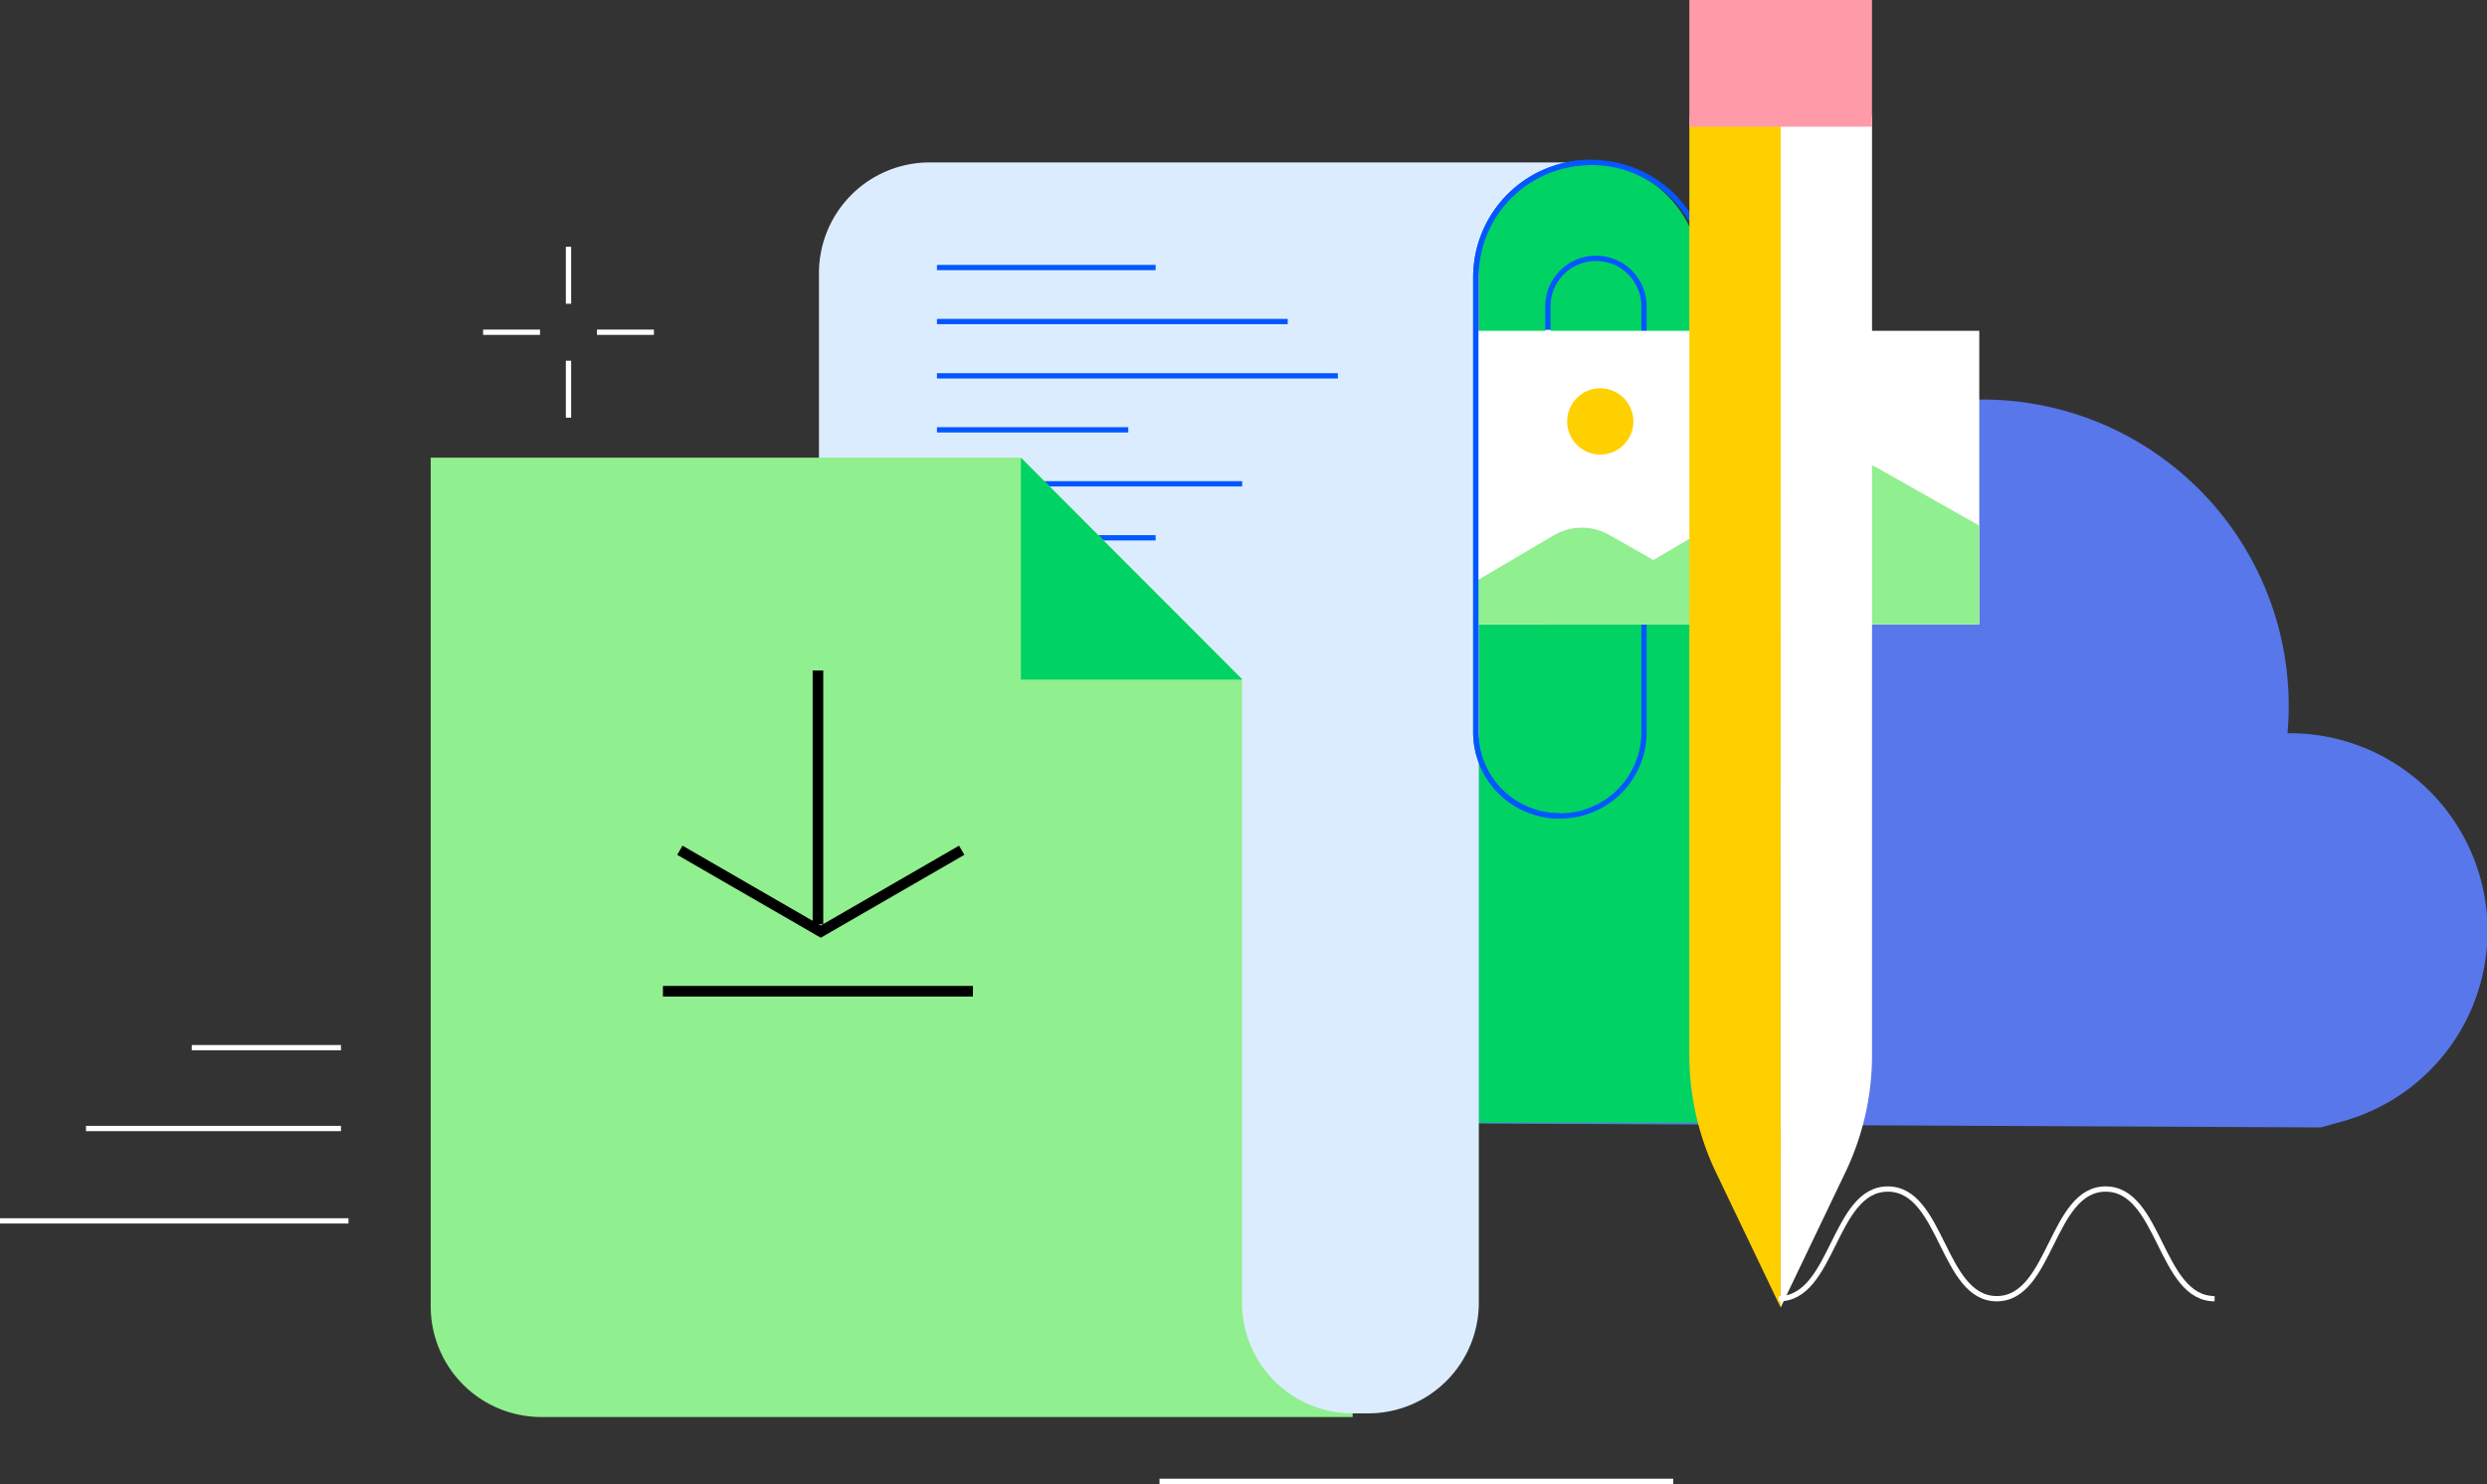 <?xml version="1.0"?>
<svg xmlns="http://www.w3.org/2000/svg" xmlns:xlink="http://www.w3.org/1999/xlink" width="470" height="280.5" viewBox="0 0 470 280.5">
  <rect x="0" y="0" width="470" height="280.5" fill="#333333" stroke="none"/>
  <defs>
    <clipPath id="clip-path">
      <rect id="Rectangle_63691" width="95.146" height="55.504" fill="none" />
    </clipPath>
  </defs>
  <g id="Whitepapers_Hero" transform="translate(-1153.888 -2055.049)">
    <path id="Path_190274" d="M911.2,1804.368a30.666,30.666,0,0,1,30.656-30.677l.193,0c-.127-1.364-.193-2.745-.193-4.142a44.293,44.293,0,0,1,61.108-41,57.9,57.9,0,0,1,108.958,27.365c0,1.724-.08,3.429-.226,5.114h.226a37.357,37.357,0,0,1,10.008,73.407l-3.971,1.1-180.726-.833A30.678,30.678,0,0,1,911.2,1804.368Z" transform="translate(474.498 432.614)" fill="#5777ea" />
    <g id="Group_59793" transform="translate(1153.888 2085.754)">
      <g id="Group_59792" transform="translate(0 0)">
        <g id="img-Whitepaper" transform="translate(0 0)">
          <ellipse id="Ellipse_2173" cx="99.653" cy="100.594" rx="99.653" ry="100.594" transform="translate(181.839 23.996)" fill="none" />
          <g id="Group_59786" transform="translate(81.399 0)">
            <path id="Path-5" d="M2278.159-840.273h41.817v-160.413a20.915,20.915,0,0,0-20.909-20.923h0a20.916,20.916,0,0,0-20.908,20.923h0Z" transform="translate(-2080.086 1021.798)" fill="#00d364" />
            <g id="Whitepapers" transform="translate(73.372)">
              <path id="Path-5-2" d="M2265.8-881.654" transform="translate(-2162.007 1118.786)" fill="#4b4bf7" />
              <path id="Path-5-3" d="M2304.2-785.28h0a20.915,20.915,0,0,0,20.907-20.924V-1000.8h0a20.916,20.916,0,0,1,20.908-20.924h-124.7a20.916,20.916,0,0,0-20.908,20.924V-785.28H2304.2" transform="translate(-2200.408 1021.721)" fill="#dcecff" stroke="rgba(0,0,0,0)" stroke-miterlimit="10" stroke-width="1" />
              <path id="Path-5-4" d="M2278.159-914.611" transform="translate(-2153.458 1095.947)" fill="#4b4bf7" />
              <g id="Group_166351" transform="translate(22.295 19.864)">
                <g id="Group_64" transform="translate(0)">
                  <line id="Line_35" x2="41.326" fill="none" stroke="#0357ff" stroke-miterlimit="10" stroke-width="1" />
                  <line id="Line_36" x2="66.293" transform="translate(0 10.204)" fill="none" stroke="#0357ff" stroke-miterlimit="10" stroke-width="1" />
                </g>
                <g id="Group_65" transform="translate(0 20.471)">
                  <line id="Line_37" x2="75.764" fill="none" stroke="#0357ff" stroke-miterlimit="10" stroke-width="1" />
                  <line id="Line_38" x2="36.16" transform="translate(0 10.204)" fill="none" stroke="#0357ff" stroke-miterlimit="10" stroke-width="1" />
                  <line id="Line_39" x2="57.684" transform="translate(0 20.408)" fill="none" stroke="#0357ff" stroke-miterlimit="10" stroke-width="1" />
                  <line id="Line_40" x2="41.326" transform="translate(0 30.612)" fill="none" stroke="#0357ff" stroke-miterlimit="10" stroke-width="1" />
                </g>
              </g>
            </g>
            <g id="Whitepapers-2" transform="translate(0 55.796)">
              <path id="Path-2" d="M2181.674-988.762" transform="translate(-2146.828 988.765)" fill="#94e6e2" />
              <path id="Path-5-5" d="M2335.307-808.118h0a20.915,20.915,0,0,1-20.907-20.924V-946.918l-41.816-41.846H2161.076v160.413a20.915,20.915,0,0,0,20.908,20.924h153.323Z" transform="translate(-2161.076 988.764)" fill="#90ef8e" />
            </g>
            <g id="Group_59785" transform="translate(43.887 96.03)">
              <path id="Path-3" d="M2204.332-964.046v47.965" transform="translate(-2175.041 964.046)" fill="none" stroke="#000" stroke-miterlimit="10" stroke-width="2" />
              <path id="Path-4" d="M2184.146-937.784l26.631,15.376,26.631-15.376" transform="translate(-2180.951 971.759)" fill="none" stroke="#000" stroke-miterlimit="10" stroke-width="2" />
              <path id="Path-6" d="M2240.255-908.432h-58.582" transform="translate(-2181.673 969.054)" fill="none" stroke="#000" stroke-miterlimit="10" stroke-width="2" />
            </g>
          </g>
          <g id="Group_59787" transform="translate(0 167.32)">
            <path id="Path_190275" d="M8086.244,5254.23h28.193" transform="translate(-8050.003 -5254.23)" fill="none" stroke="#fff" stroke-width="1" />
            <path id="Path_190276" d="M8074.711,5254.23h48.183" transform="translate(-8058.458 -5238.952)" fill="none" stroke="#fff" stroke-width="1" />
            <path id="Path_190277" d="M8074.711,5254.23h65.858" transform="translate(-8074.711 -5221.491)" fill="none" stroke="#fff" stroke-width="1" />
          </g>
          <line id="Line_5099" y2="10.77" transform="translate(107.436 15.938)" fill="none" stroke="#fff" stroke-miterlimit="10" stroke-width="1" />
          <line id="Line_5100" y2="10.77" transform="translate(107.436 37.476)" fill="none" stroke="#fff" stroke-miterlimit="10" stroke-width="1" />
          <line id="Line_5101" x1="10.762" transform="translate(91.293 32.092)" fill="none" stroke="#fff" stroke-miterlimit="10" stroke-width="1" />
          <line id="Line_5102" x1="10.762" transform="translate(112.819 32.092)" fill="none" stroke="#fff" stroke-miterlimit="10" stroke-width="1" />
          <path id="Path_201753" d="M8074.711,5254.23H8171.8" transform="translate(-7855.582 -5004.936)" fill="rgba(0,0,0,0)" stroke="#fff" stroke-miterlimit="10" stroke-width="1" />
        </g>
        <g id="Group_59788" transform="translate(278.905)">
          <path id="Path_190278" d="M1450.321,498.909a21.818,21.818,0,0,0-18.881-10.814h0a21.71,21.71,0,0,0-21.8,21.619v86.129a15.829,15.829,0,0,0,15.892,15.764h0a15.827,15.827,0,0,0,15.893-15.764V515.237a9.045,9.045,0,0,0-9.082-9.007h0a9.045,9.045,0,0,0-9.08,9.007v58.376" transform="translate(-1409.643 -488.095)" fill="none" stroke="#0357ff" stroke-miterlimit="10" stroke-width="1" fill-rule="evenodd" />
        </g>
        <g id="Header" transform="translate(278.905 31.822)">
          <g id="Group_42173" transform="translate(0 0)">
            <g id="Group_42172">
              <rect id="Rectangle_22075" width="95.146" height="55.504" fill="#fff" />
              <g id="Group_59790">
                <g id="Group_59789" clip-path="url(#clip-path)">
                  <g id="Group_42171" transform="translate(-44.958 24.301)">
                    <path id="Path_187552" d="M434.725,190.708l-53.391-30.244a10.439,10.439,0,0,0-10.448.088L318.019,191.7a13.861,13.861,0,0,0-6.822,12.063l.519,61.112a10.945,10.945,0,0,0,5.548,9.43l53.147,30.106a13.84,13.84,0,0,0,13.847-.119l52.626-31.007a10.947,10.947,0,0,0,5.387-9.522l-.52-61.113A13.864,13.864,0,0,0,434.725,190.708Z" transform="translate(-311.197 -146.193)" fill="#90ef8e" />
                    <path id="Path_187553" d="M473.864,178.6l-50.184-28.429a13.377,13.377,0,0,0-13.386.114l-49.7,29.279a17.308,17.308,0,0,0-8.516,15.059l.486,57.138a14.387,14.387,0,0,0,7.292,12.4l49.688,28.149a17.284,17.284,0,0,0,17.29-.149l49.2-28.99a14.388,14.388,0,0,0,7.082-12.518l-.486-57.138A17.305,17.305,0,0,0,473.864,178.6Z" transform="translate(-302.631 -148.438)" fill="#90ef8e" />
                  </g>
                </g>
              </g>
            </g>
            <ellipse id="Ellipse_409" cx="6.26" cy="6.264" rx="6.26" ry="6.264" transform="translate(17.261 10.858)" fill="#ffd000" />
          </g>
        </g>
        <path id="Path_190279" d="M1415.9,502.591v21.271" transform="translate(-1123.343 -470.951)" fill="#fff" stroke="#fff" stroke-miterlimit="10" stroke-width="1" fill-rule="evenodd" />
        <g id="Group_59791" transform="translate(278.905)">
          <path id="Path_190280" d="M1431.44,488.095a21.71,21.71,0,0,0-21.8,21.619v86.129a15.829,15.829,0,0,0,15.892,15.764" transform="translate(-1409.643 -488.095)" fill="none" stroke="#0357ff" stroke-miterlimit="10" stroke-width="1" fill-rule="evenodd" />
        </g>
      </g>
      <path id="Path_190281" d="M-1.105-.519,40.756,41.419H-1.105Z" transform="translate(194.044 56.336)" fill="#00d364" />
    </g>
    <g id="Group_166370" transform="translate(1473.145 2055.049)">
      <path id="Path_201746" d="M164.182,59.561h17.262V236.722a51.336,51.336,0,0,1-4.872,22.069l-12.389,25.876Z" transform="translate(-146.92 -37.547)" fill="#fff" />
      <path id="Path_201747" d="M174.2,59.561H156.938V236.722a51.347,51.347,0,0,0,4.861,22.072l12.389,25.882Z" transform="translate(-156.937 -37.547)" fill="#ffd000" />
      <path id="Path_201748" d="M0,0H34.521V23.949H0Z" fill="#ff9aa8" />
      <path id="Path_201749" d="M246.377,145.345c-10.293,0-10.293-20.727-20.585-20.727s-10.293,20.727-20.584,20.727-10.293-20.727-20.585-20.727-10.293,20.727-20.58,20.727" transform="translate(-147.114 100.125)" fill="none" stroke="#fff" stroke-miterlimit="10" stroke-width="1" />
    </g>
  </g>
</svg>